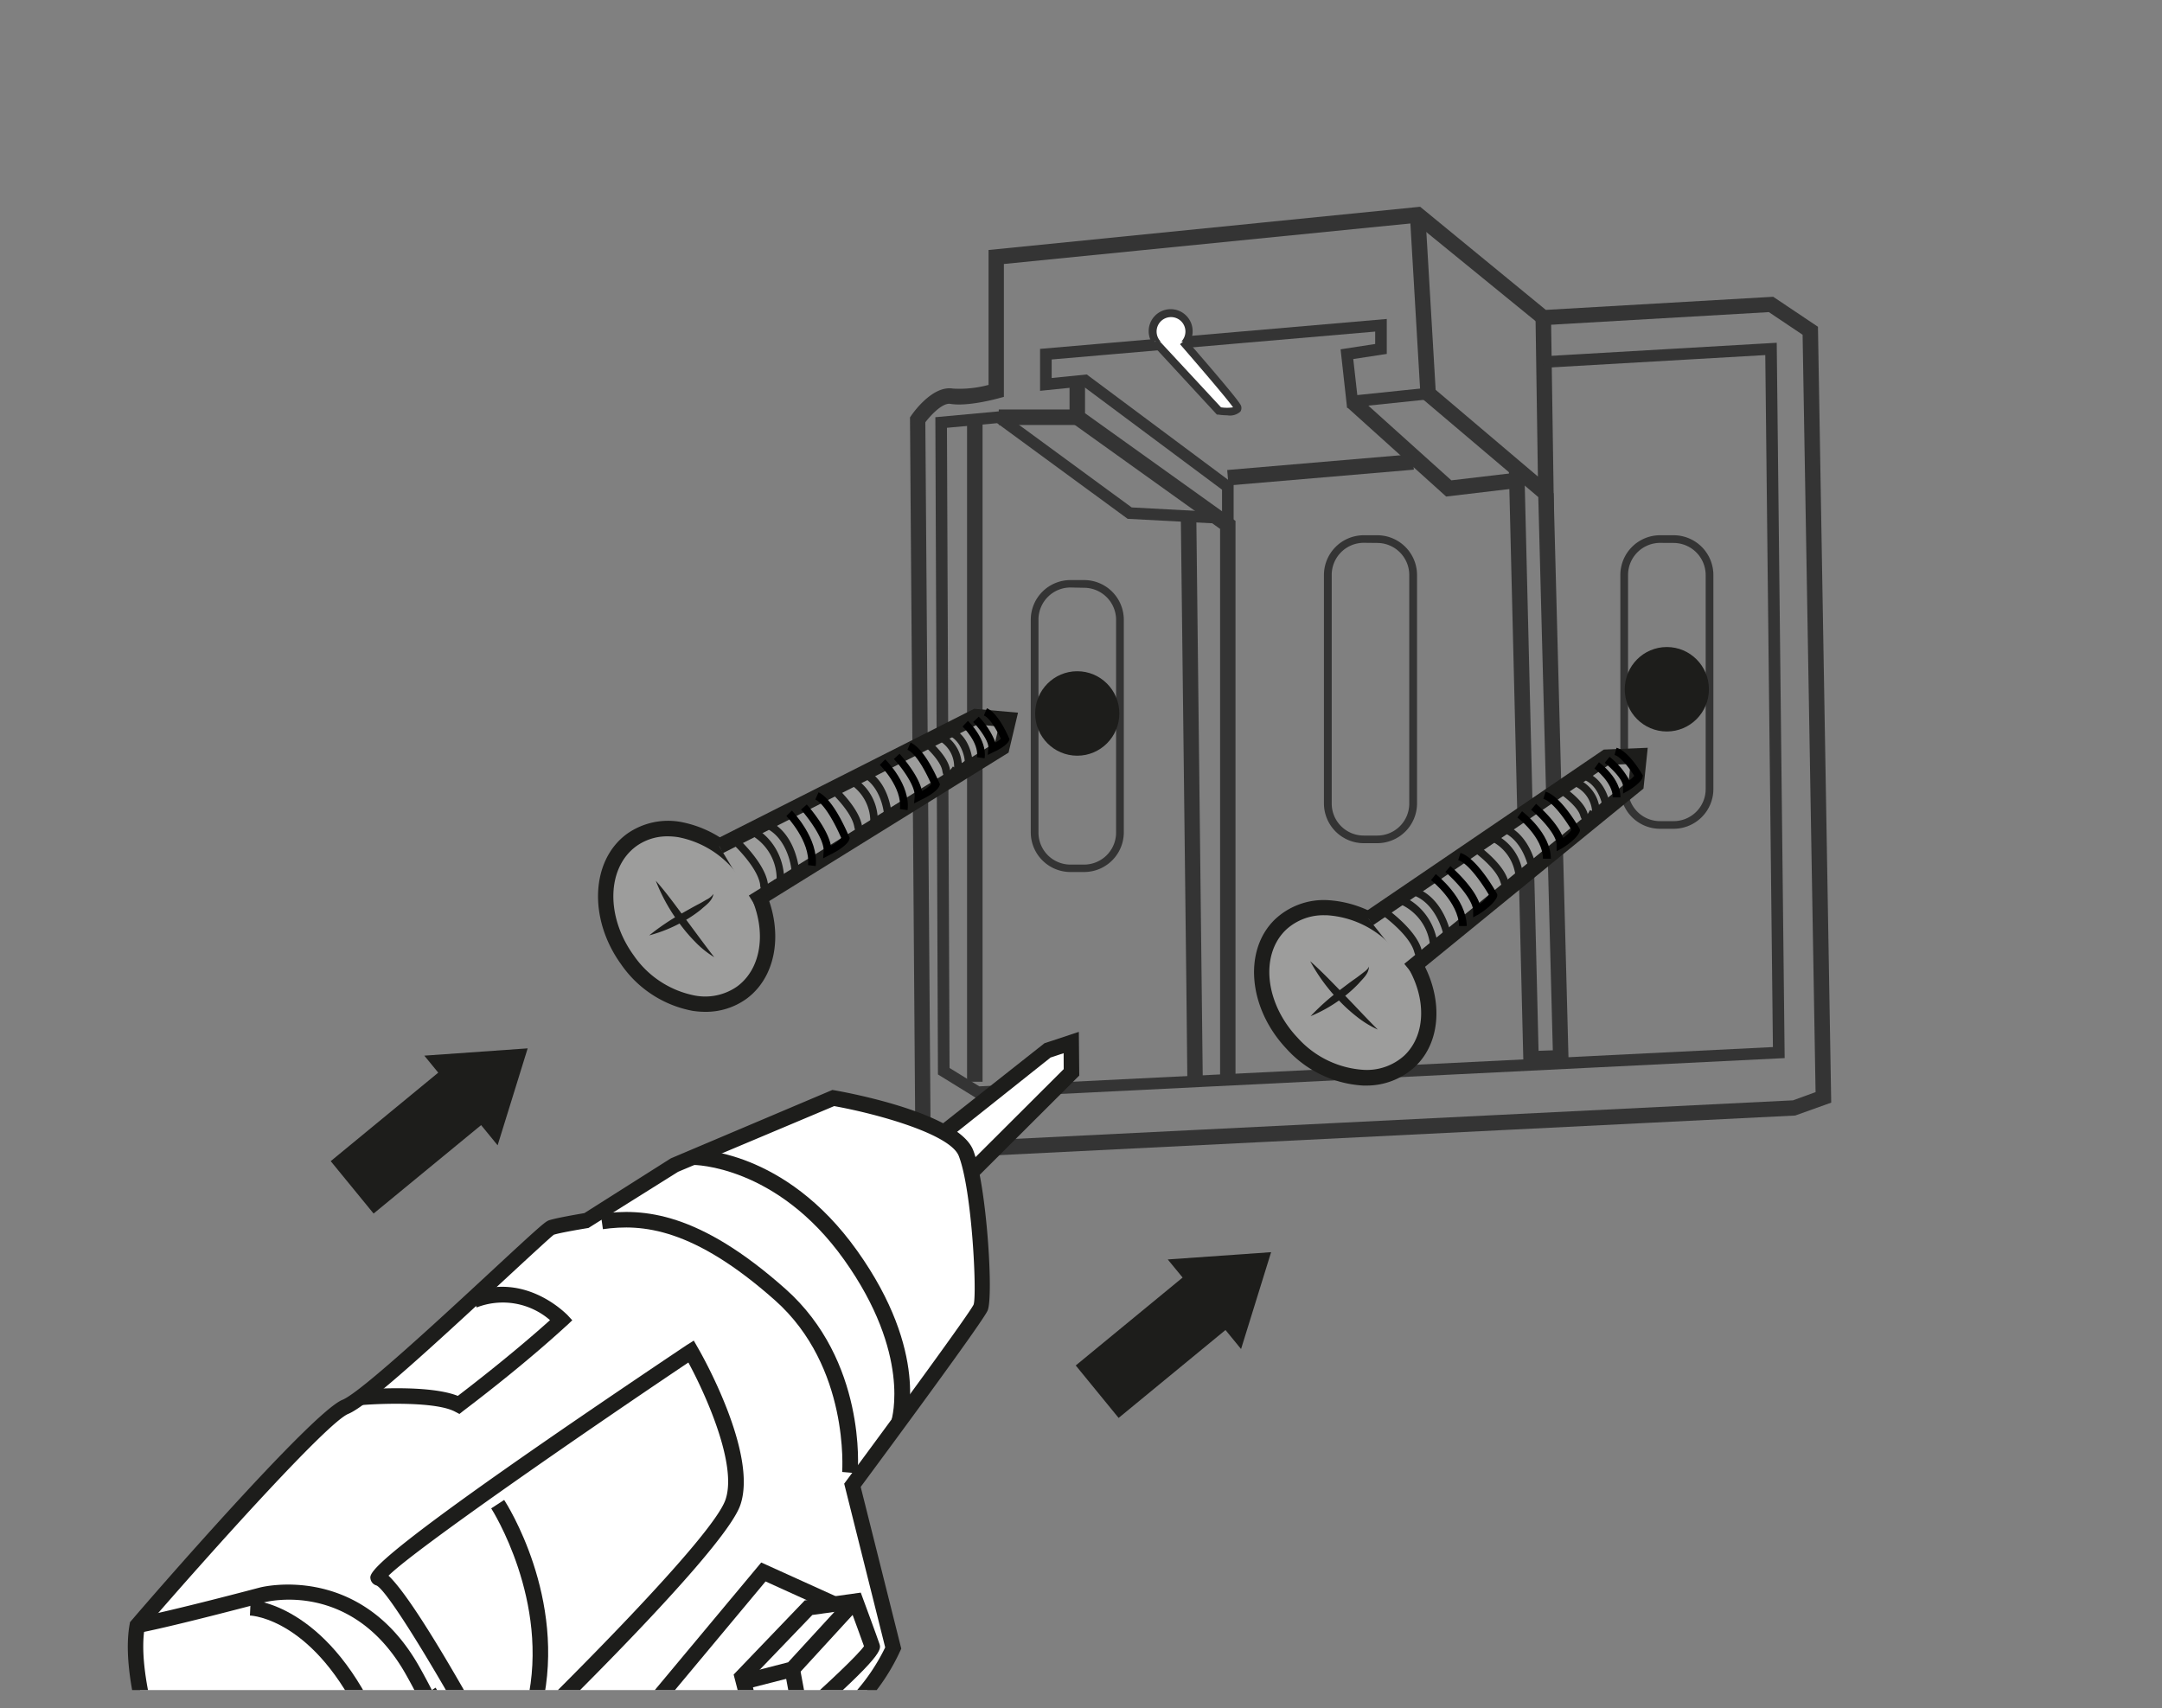 <svg id="Vrstva_1" data-name="Vrstva 1" xmlns="http://www.w3.org/2000/svg" xmlns:xlink="http://www.w3.org/1999/xlink" viewBox="0 0 300 237"><rect x="0" y="0" width="300" height="237" fill="#808080" stroke="none"/><defs><style>.cls-1{fill:none;}.cls-2{clip-path:url(#clip-path);}.cls-3{fill:#343434;}.cls-4{fill:#fff;}.cls-5{fill:#1d1d1b;}.cls-6{fill:#9d9d9c;}.cls-7{clip-path:url(#clip-path-2);}.cls-8{clip-path:url(#clip-path-3);}</style><clipPath id="clip-path"><polygon class="cls-1" points="-60.28 -150.88 -289.78 -171.1 -289.94 -317.74 -56.97 -315.9 -60.28 -150.88"/></clipPath><clipPath id="clip-path-2"><polygon class="cls-1" points="247.74 234.51 12.7 234.51 9.34 178.54 127.82 85.71 247.74 234.51"/></clipPath><clipPath id="clip-path-3"><polygon class="cls-1" points="297.91 -195.68 93.9 -195.96 102.42 -427.34 296.74 -426.71 297.91 -195.68"/></clipPath></defs><g class="cls-2"><path class="cls-3" d="M92.34,226.16l-2.46-.27c-130.24-14.63-349.12-39.36-351.69-40.65a23,23,0,0,0-3.09-.84c-4.64-1.07-11-2.55-11.69-7.46-.73-5.09,14.75-79.35,17.71-90-1.31-4-2.66-17-5.69-65.49-.54-8.5-1-15.85-1.16-17-.76-5.32,4.87-85.76,6.28-96.75-5.32-12.11-5.48-75.5-5-80.17.61-6.15.62-57.34,0-66.87-2.53-4.15-2.39-11.46-2-19.24a39.69,39.69,0,0,0,.1-4.06,2.39,2.39,0,0,1,.32-2c1-1.55,1.49-2.34,182.23-23.09C5-297.9,94.73-308,95.63-308.06l2.8-.31v60.51c0,17-5.15,56.18-6.44,63.28-1.22,6.78.12,45.33,1.71,49.11C95-133,101-86.63,96.14-83a2,2,0,0,0,.61-.71c-1.86,4.41-6.61,61.6-9.18,96.76.25,2.56,2.65,27.49,4.46,49.84,1.72,21.31,6.62,46.6,7.49,51a21,21,0,0,1,3.92,7.52c1.32,4.63-7.92,79.48-10.79,102.31Zm-352.17-45.55c8.88,1.74,229.45,26.7,347.8,40,4.57-36.61,11.25-93.59,10.6-98a15,15,0,0,0-3.18-5.84l-.51-.53-.16-.74c-.06-.28-5.8-28.63-7.71-52.23-1.89-23.43-4.44-49.7-4.47-50l0-.21v-.21c6.5-88.83,9-98,10.26-99.62a1.4,1.4,0,0,0-.22.34c1.65-4.31-1.73-43.09-3.4-46.9C86.81-138,85.88-179,87-185.47c1.23-6.78,6.35-46,6.35-62.39v-54.88C-23.8-289.61-239-265.12-261.26-261.29c0,.78-.07,1.75-.13,3-.24,4.81-.7,13.76,1.45,16.63l.43.58.06.72c.67,8,.66,61.73,0,68.42-.71,7.06.18,70.49,4.75,77.93l.5.82-.17,1c-1.3,7.17-6.9,91.52-6.37,96,.18,1.27.53,6.83,1.19,17.38,1.2,19.18,3.66,58.62,5.32,64l1.11.84-.77,1.81c-2.23,5.37-17.95,83.94-17.71,88.49.21,1.43,5.75,2.71,7.83,3.2A24.32,24.32,0,0,1-259.83,180.61Zm5.71-95.13Z"/><polyline class="cls-4" points="98.92 216.1 99.25 218.94 101.34 218.19 101.1 216.05"/><polygon class="cls-3" points="98.19 220.66 97.67 216.25 100.17 215.95 100.19 216.16 102.35 215.91 102.7 219.03 98.19 220.66"/><path class="cls-3" d="M99.81,51.77l-2.51-.12c0-.88.06-2,0-2.24l2.46-.51A16.49,16.49,0,0,1,99.81,51.77Z"/><rect class="cls-3" x="99.23" y="49.19" width="2.55" height="2.52" transform="translate(49.86 150.85) rotate(-89.89)"/><rect class="cls-4" x="98.72" y="112.13" width="2.09" height="5.64"/><rect class="cls-3" x="97.46" y="110.87" width="4.6" height="8.16"/><rect class="cls-4" x="98.72" y="100.96" width="2.09" height="5.64"/><rect class="cls-3" x="97.46" y="99.7" width="4.6" height="8.16"/><ellipse class="cls-4" cx="99.76" cy="109.4" rx="2.58" ry="3.78"/><path class="cls-3" d="M99.76,114.44c-2.15,0-3.83-2.21-3.83-5s1.68-5.05,3.83-5.05,3.84,2.22,3.84,5.05S101.92,114.44,99.76,114.44Zm0-7.57c-.53,0-1.32,1-1.32,2.53s.79,2.52,1.32,2.52,1.32-1,1.32-2.52S100.3,106.87,99.76,106.87Z"/><rect class="cls-4" x="98.72" y="135.02" width="2.09" height="5.64"/><rect class="cls-3" x="97.46" y="133.76" width="4.6" height="8.16"/><ellipse class="cls-4" cx="99.76" cy="143.49" rx="2.58" ry="3.78"/><path class="cls-3" d="M99.76,148.53c-2.15,0-3.83-2.21-3.83-5s1.68-5,3.83-5,3.84,2.21,3.84,5S101.92,148.53,99.76,148.53Zm0-7.57c-.53,0-1.32,1-1.32,2.53s.79,2.53,1.32,2.53,1.32-1,1.32-2.53S100.3,141,99.76,141Z"/><rect class="cls-4" x="98.72" y="123.85" width="2.09" height="5.64"/><rect class="cls-3" x="97.46" y="122.59" width="4.6" height="8.16"/><ellipse class="cls-4" cx="99.76" cy="132.28" rx="2.58" ry="3.78"/><path class="cls-3" d="M99.76,137.32c-2.15,0-3.83-2.21-3.83-5s1.68-5,3.83-5,3.84,2.21,3.84,5S101.92,137.32,99.76,137.32Zm0-7.56c-.53,0-1.32,1-1.32,2.52s.79,2.53,1.32,2.53,1.32-1,1.32-2.53S100.3,129.76,99.76,129.76Z"/><ellipse class="cls-4" cx="99.76" cy="120.61" rx="2.58" ry="3.78"/><path class="cls-3" d="M99.76,125.65c-2.15,0-3.83-2.22-3.83-5s1.68-5,3.83-5,3.84,2.22,3.84,5S101.92,125.65,99.76,125.65Zm0-7.57c-.53,0-1.32,1-1.32,2.53s.79,2.52,1.32,2.52,1.32-1,1.32-2.52S100.3,118.08,99.76,118.08Z"/><rect class="cls-4" x="98.72" y="157.88" width="2.09" height="5.64"/><rect class="cls-3" x="97.46" y="156.63" width="4.6" height="8.16"/><rect class="cls-4" x="98.72" y="146.71" width="2.09" height="5.64"/><rect class="cls-3" x="97.46" y="145.46" width="4.6" height="8.16"/><ellipse class="cls-4" cx="99.76" cy="155.15" rx="2.58" ry="3.78"/><path class="cls-3" d="M99.76,160.19c-2.15,0-3.83-2.21-3.83-5s1.68-5,3.83-5,3.84,2.21,3.84,5S101.92,160.19,99.76,160.19Zm0-7.57c-.53,0-1.32,1-1.32,2.53s.79,2.53,1.32,2.53,1.32-1,1.32-2.53S100.3,152.62,99.76,152.62Z"/><rect class="cls-4" x="98.72" y="180.77" width="2.09" height="5.64"/><rect class="cls-3" x="97.46" y="179.51" width="4.6" height="8.16"/><ellipse class="cls-4" cx="99.76" cy="189.24" rx="2.58" ry="3.78"/><path class="cls-3" d="M99.76,194.29c-2.15,0-3.83-2.22-3.83-5s1.68-5,3.83-5,3.84,2.22,3.84,5S101.92,194.29,99.76,194.29Zm0-7.57c-.53,0-1.32,1-1.32,2.52s.79,2.53,1.32,2.53,1.32-1,1.32-2.53S100.3,186.72,99.76,186.72Z"/><rect class="cls-4" x="98.72" y="169.6" width="2.09" height="5.64"/><rect class="cls-3" x="97.46" y="168.34" width="4.6" height="8.16"/><ellipse class="cls-4" cx="99.76" cy="178.03" rx="2.58" ry="3.78"/><path class="cls-3" d="M99.76,183.08c-2.15,0-3.83-2.22-3.83-5.05s1.68-5,3.83-5,3.84,2.22,3.84,5S101.92,183.08,99.76,183.08Zm0-7.57c-.53,0-1.32,1-1.32,2.52s.79,2.53,1.32,2.53,1.32-1,1.32-2.53S100.3,175.51,99.76,175.51Z"/><ellipse class="cls-4" cx="99.76" cy="166.36" rx="2.58" ry="3.78"/><path class="cls-3" d="M99.76,171.4c-2.15,0-3.83-2.21-3.83-5s1.68-5,3.83-5,3.84,2.21,3.84,5S101.92,171.4,99.76,171.4Zm0-7.57c-.53,0-1.32,1-1.32,2.53s.79,2.52,1.32,2.52,1.32-1,1.32-2.52S100.3,163.83,99.76,163.83Z"/><rect class="cls-4" x="98.72" y="204.28" width="2.09" height="5.64"/><rect class="cls-3" x="97.46" y="203.02" width="4.6" height="8.16"/><rect class="cls-4" x="98.72" y="193.11" width="2.09" height="5.64"/><rect class="cls-3" x="97.46" y="191.85" width="4.6" height="8.16"/><ellipse class="cls-4" cx="99.76" cy="201.55" rx="2.58" ry="3.78"/><path class="cls-3" d="M99.76,206.59c-2.15,0-3.83-2.22-3.83-5s1.68-5.05,3.83-5.05,3.84,2.22,3.84,5.05S101.92,206.59,99.76,206.59Zm0-7.57c-.53,0-1.32,1-1.32,2.53s.79,2.52,1.32,2.52,1.32-1,1.32-2.52S100.3,199,99.76,199Z"/><ellipse class="cls-4" cx="99.76" cy="212.76" rx="2.58" ry="3.78"/><path class="cls-3" d="M99.76,217.8c-2.15,0-3.83-2.22-3.83-5s1.68-5,3.83-5,3.84,2.22,3.84,5S101.92,217.8,99.76,217.8Zm0-7.57c-.53,0-1.32,1-1.32,2.53s.79,2.52,1.32,2.52,1.32-1,1.32-2.52S100.3,210.23,99.76,210.23Z"/><ellipse class="cls-4" cx="101.39" cy="221.49" rx="2.58" ry="3.78"/><path class="cls-3" d="M101.39,226.53c-2.15,0-3.83-2.21-3.83-5s1.68-5,3.83-5,3.84,2.21,3.84,5S103.54,226.53,101.39,226.53Zm0-7.56c-.53,0-1.32,1-1.32,2.52s.79,2.53,1.32,2.53,1.32-1,1.32-2.53S101.93,219,101.39,219Z"/><ellipse class="cls-4" cx="105.42" cy="223.72" rx="2.58" ry="3.78"/><path class="cls-3" d="M105.42,228.77a3.13,3.13,0,0,1-1.63-.47,4.91,4.91,0,0,1-2.12-3.53c-.42-2.65.8-5.26,2.77-5.92a3.05,3.05,0,0,1,2.61.3,4.89,4.89,0,0,1,2.13,3.53c.42,2.65-.8,5.25-2.77,5.92h0A3.12,3.12,0,0,1,105.42,228.77Zm0-7.57a.47.47,0,0,0-.17,0c-.71.24-1.33,1.64-1.09,3.15a2.47,2.47,0,0,0,.94,1.77.53.53,0,0,0,.5.07h0c.71-.24,1.33-1.64,1.09-3.15a2.45,2.45,0,0,0-.94-1.77A.61.61,0,0,0,105.42,221.2Z"/><path class="cls-4" d="M107.18,221.25l-1.09,1.24a1.47,1.47,0,0,0,.15,1.43c.51.62,2.21-.89,2.21-.89"/><path class="cls-3" d="M106.58,225.32h-.13a1.7,1.7,0,0,1-1.18-.6,2.71,2.71,0,0,1-.33-2.75l.2-.3,1.09-1.25,1.89,1.66-.25.29,1.42,1.6A4.76,4.76,0,0,1,106.58,225.32Z"/><path class="cls-4" d="M110,213.34a34,34,0,0,0-.82,3.78c.16,0,2,1.33,2,.84s.82-4.48.82-4.48Z"/><path class="cls-3" d="M111,219.33a4.4,4.4,0,0,1-2.07-.87l-.14-.08h-.3l-.39-.49c-.41-.53-.48-.63.6-4.86l.26-1,4.49.3-.27,1.39s-.74,3.93-.8,4.41l-.08.68-.68.39A1.43,1.43,0,0,1,111,219.33Z"/><ellipse class="cls-4" cx="109.76" cy="219.82" rx="2.58" ry="3.78"/><path class="cls-3" d="M109.76,224.86a3.19,3.19,0,0,1-1.63-.46,5,5,0,0,1-2.13-3.53c-.42-2.66.8-5.26,2.77-5.93a3.08,3.08,0,0,1,2.62.3,4.93,4.93,0,0,1,2.12,3.53c.42,2.65-.8,5.26-2.77,5.93h0A3,3,0,0,1,109.76,224.86Zm0-7.57a.48.48,0,0,0-.18,0c-.71.24-1.33,1.64-1.09,3.15a2.48,2.48,0,0,0,.94,1.77.53.53,0,0,0,.5.07h0c.71-.24,1.33-1.64,1.09-3.15a2.5,2.5,0,0,0-.93-1.77A.71.71,0,0,0,109.76,217.29Z"/><rect class="cls-4" x="110.09" y="108.93" width="2.09" height="5.64"/><rect class="cls-3" x="108.84" y="107.68" width="4.6" height="8.16"/><rect class="cls-4" x="110.09" y="97.76" width="2.09" height="5.64"/><rect class="cls-3" x="108.84" y="96.51" width="4.6" height="8.16"/><ellipse class="cls-4" cx="111.14" cy="106.2" rx="2.58" ry="3.78"/><path class="cls-3" d="M111.14,111.24c-2.15,0-3.84-2.21-3.84-5s1.69-5,3.84-5,3.83,2.21,3.83,5S113.29,111.24,111.14,111.24Zm0-7.57c-.54,0-1.32,1-1.32,2.53s.78,2.53,1.32,2.53,1.32-1,1.32-2.53S111.67,103.67,111.14,103.67Z"/><rect class="cls-4" x="110.09" y="131.82" width="2.09" height="5.64"/><rect class="cls-3" x="108.84" y="130.56" width="4.6" height="8.16"/><ellipse class="cls-4" cx="111.14" cy="140.29" rx="2.58" ry="3.78"/><path class="cls-3" d="M111.14,145.34c-2.15,0-3.84-2.22-3.84-5.05s1.69-5,3.84-5,3.83,2.22,3.83,5S113.29,145.34,111.14,145.34Zm0-7.57c-.54,0-1.32,1-1.32,2.52s.78,2.53,1.32,2.53,1.32-1,1.32-2.53S111.67,137.77,111.14,137.77Z"/><rect class="cls-4" x="110.09" y="120.65" width="2.09" height="5.64"/><rect class="cls-3" x="108.84" y="119.39" width="4.6" height="8.16"/><ellipse class="cls-4" cx="111.14" cy="129.08" rx="2.58" ry="3.78"/><path class="cls-3" d="M111.14,134.13c-2.15,0-3.84-2.22-3.84-5s1.69-5,3.84-5,3.83,2.22,3.83,5S113.29,134.13,111.14,134.13Zm0-7.57c-.54,0-1.32,1-1.32,2.52s.78,2.53,1.32,2.53,1.32-1,1.32-2.53S111.67,126.56,111.14,126.56Z"/><ellipse class="cls-4" cx="111.14" cy="117.41" rx="2.58" ry="3.78"/><path class="cls-3" d="M111.14,122.45c-2.15,0-3.84-2.21-3.84-5s1.69-5,3.84-5,3.83,2.21,3.83,5S113.29,122.45,111.14,122.45Zm0-7.57c-.54,0-1.32,1-1.32,2.53s.78,2.52,1.32,2.52,1.32-1,1.32-2.52S111.67,114.88,111.14,114.88Z"/><rect class="cls-4" x="110.09" y="154.69" width="2.09" height="5.64"/><rect class="cls-3" x="108.84" y="153.43" width="4.6" height="8.16"/><rect class="cls-4" x="110.09" y="143.52" width="2.09" height="5.64"/><rect class="cls-3" x="108.84" y="142.26" width="4.6" height="8.16"/><ellipse class="cls-4" cx="111.14" cy="151.95" rx="2.58" ry="3.78"/><path class="cls-3" d="M111.14,157c-2.15,0-3.84-2.22-3.84-5.05s1.69-5,3.84-5,3.83,2.21,3.83,5S113.29,157,111.14,157Zm0-7.57c-.54,0-1.32,1-1.32,2.52s.78,2.53,1.32,2.53,1.32-1,1.32-2.53S111.67,149.43,111.14,149.43Z"/><rect class="cls-4" x="110.09" y="177.57" width="2.09" height="5.64"/><rect class="cls-3" x="108.84" y="176.31" width="4.6" height="8.16"/><ellipse class="cls-4" cx="111.14" cy="186.05" rx="2.58" ry="3.78"/><path class="cls-3" d="M111.14,191.09c-2.15,0-3.84-2.22-3.84-5S109,181,111.14,181s3.83,2.22,3.83,5.05S113.29,191.09,111.14,191.09Zm0-7.57c-.54,0-1.32,1-1.32,2.53s.78,2.52,1.32,2.52,1.32-1,1.32-2.52S111.67,183.52,111.14,183.52Z"/><rect class="cls-4" x="110.09" y="166.4" width="2.09" height="5.64"/><rect class="cls-3" x="108.84" y="165.14" width="4.6" height="8.16"/><ellipse class="cls-4" cx="111.14" cy="174.84" rx="2.58" ry="3.78"/><path class="cls-3" d="M111.14,179.88c-2.15,0-3.84-2.22-3.84-5s1.69-5.05,3.84-5.05S115,172,115,174.84,113.29,179.88,111.14,179.88Zm0-7.57c-.54,0-1.32,1-1.32,2.53s.78,2.52,1.32,2.52,1.32-1,1.32-2.52S111.67,172.31,111.14,172.31Z"/><ellipse class="cls-4" cx="111.14" cy="163.16" rx="2.58" ry="3.78"/><path class="cls-3" d="M111.14,168.2c-2.15,0-3.84-2.21-3.84-5s1.69-5,3.84-5,3.83,2.21,3.83,5S113.29,168.2,111.14,168.2Zm0-7.57c-.54,0-1.32,1-1.32,2.53s.78,2.53,1.32,2.53,1.32-1,1.32-2.53S111.67,160.63,111.14,160.63Z"/><rect class="cls-4" x="110.09" y="201.08" width="2.09" height="5.64"/><rect class="cls-3" x="108.84" y="199.82" width="4.6" height="8.16"/><rect class="cls-4" x="110.09" y="189.91" width="2.09" height="5.64"/><rect class="cls-3" x="108.84" y="188.66" width="4.6" height="8.16"/><ellipse class="cls-4" cx="111.14" cy="198.35" rx="2.58" ry="3.78"/><path class="cls-3" d="M111.14,203.39c-2.15,0-3.84-2.21-3.84-5s1.69-5,3.84-5,3.83,2.21,3.83,5S113.29,203.39,111.14,203.39Zm0-7.57c-.54,0-1.32,1-1.32,2.53s.78,2.53,1.32,2.53,1.32-1,1.32-2.53S111.67,195.82,111.14,195.82Z"/><ellipse class="cls-4" cx="111.14" cy="209.56" rx="2.58" ry="3.78"/><path class="cls-3" d="M111.14,214.6c-2.15,0-3.84-2.21-3.84-5s1.69-5.05,3.84-5.05,3.83,2.22,3.83,5.05S113.29,214.6,111.14,214.6Zm0-7.57c-.54,0-1.32,1-1.32,2.53s.78,2.52,1.32,2.52,1.32-1,1.32-2.52S111.67,207,111.14,207Z"/><polygon class="cls-3" points="115.1 0.5 110.5 0.32 110.65 -7.84 115.25 -7.65 115.1 0.5"/><ellipse class="cls-4" cx="112.77" cy="1.98" rx="2.58" ry="3.78"/><path class="cls-3" d="M112.77,7h-.12c-2.13-.09-3.76-2.36-3.71-5.17a5.57,5.57,0,0,1,1.58-4,3.19,3.19,0,0,1,2.37-.94C115-3,116.66-.7,116.61,2.11h0a5.62,5.62,0,0,1-1.58,4A3.31,3.31,0,0,1,112.77,7Zm0-7.57a.79.79,0,0,0-.53.25,3.15,3.15,0,0,0-.79,2.2c0,1.55.75,2.58,1.3,2.6a.78.78,0,0,0,.55-.25,3.15,3.15,0,0,0,.79-2.2c0-1.55-.75-2.58-1.3-2.6Z"/><polygon class="cls-4" points="111.45 16.98 111.34 22.61 113.43 22.7 113.53 17.06 111.45 16.98"/><polygon class="cls-3" points="114.66 24.01 110.06 23.82 110.22 15.67 114.81 15.85 114.66 24.01"/><polygon class="cls-4" points="111.66 5.81 111.55 11.45 113.64 11.53 113.74 5.89 111.66 5.81"/><polygon class="cls-3" points="114.87 12.84 110.27 12.66 110.42 4.5 115.02 4.68 114.87 12.84"/><ellipse class="cls-4" cx="112.54" cy="14.28" rx="2.58" ry="3.78"/><path class="cls-3" d="M112.54,19.33h-.12c-2.13-.08-3.76-2.35-3.71-5.16a5.62,5.62,0,0,1,1.58-4,3.23,3.23,0,0,1,2.37-.94c2.14.09,3.77,2.36,3.72,5.17a5.62,5.62,0,0,1-1.58,4A3.31,3.31,0,0,1,112.54,19.33Zm0-7.57A.77.77,0,0,0,112,12a3.14,3.14,0,0,0-.8,2.19c0,1.56.75,2.59,1.3,2.61a.74.74,0,0,0,.55-.26,3.1,3.1,0,0,0,.79-2.19h0c0-1.55-.75-2.58-1.3-2.6Z"/><polygon class="cls-4" points="111.02 39.85 110.92 45.49 113 45.57 113.11 39.94 111.02 39.85"/><polygon class="cls-3" points="114.24 46.88 109.64 46.7 109.79 38.54 114.39 38.73 114.24 46.88"/><ellipse class="cls-4" cx="111.91" cy="48.36" rx="2.58" ry="3.78"/><path class="cls-3" d="M111.91,53.41h-.12c-2.14-.08-3.77-2.35-3.72-5.16a5.62,5.62,0,0,1,1.58-4,3.29,3.29,0,0,1,2.38-.94c2.14.09,3.77,2.36,3.71,5.17a5.57,5.57,0,0,1-1.58,4A3.27,3.27,0,0,1,111.91,53.41Zm0-7.57a.79.79,0,0,0-.53.25,3.14,3.14,0,0,0-.79,2.19c0,1.56.75,2.59,1.3,2.61a.78.78,0,0,0,.55-.26,3.1,3.1,0,0,0,.79-2.19h0c0-1.55-.75-2.58-1.3-2.6Z"/><polygon class="cls-4" points="111.23 28.68 111.13 34.32 113.21 34.41 113.32 28.77 111.23 28.68"/><polygon class="cls-3" points="114.45 35.72 109.85 35.53 110 27.38 114.6 27.56 114.45 35.72"/><ellipse class="cls-4" cx="112.12" cy="37.16" rx="2.58" ry="3.78"/><path class="cls-3" d="M112.12,42.2H112c-2.14-.09-3.77-2.35-3.72-5.17a5.59,5.59,0,0,1,1.58-4,3.25,3.25,0,0,1,2.38-.94c2.13.08,3.77,2.36,3.71,5.17h0a5.57,5.57,0,0,1-1.58,4A3.29,3.29,0,0,1,112.12,42.2Zm0-7.57a.8.8,0,0,0-.53.26,3.12,3.12,0,0,0-.79,2.19c0,1.56.75,2.58,1.3,2.61a.76.76,0,0,0,.54-.26,3.12,3.12,0,0,0,.8-2.19l1.25,0-1.25,0c0-1.56-.75-2.58-1.3-2.61Z"/><ellipse class="cls-4" cx="112.33" cy="25.49" rx="2.58" ry="3.78"/><path class="cls-3" d="M112.33,30.53h-.12c-2.13-.09-3.76-2.36-3.71-5.17a5.57,5.57,0,0,1,1.58-4,3.23,3.23,0,0,1,2.37-.94c2.14.08,3.77,2.35,3.72,5.16h0a5.61,5.61,0,0,1-1.58,4A3.29,3.29,0,0,1,112.33,30.53Zm0-7.57a.78.78,0,0,0-.52.26,3.12,3.12,0,0,0-.79,2.19c0,1.56.75,2.58,1.29,2.6a.73.73,0,0,0,.55-.25,3.14,3.14,0,0,0,.79-2.19c0-1.56-.75-2.59-1.3-2.61Z"/><polygon class="cls-4" points="110.59 63.27 110.48 68.91 112.57 68.99 112.67 63.35 110.59 63.27"/><polygon class="cls-3" points="113.8 70.3 109.2 70.12 109.35 61.96 113.95 62.15 113.8 70.3"/><polygon class="cls-4" points="110.8 52.11 110.69 57.74 112.78 57.83 112.88 52.19 110.8 52.11"/><polygon class="cls-3" points="114.01 59.14 109.41 58.95 109.56 50.8 114.16 50.98 114.01 59.14"/><ellipse class="cls-4" cx="111.68" cy="60.58" rx="2.58" ry="3.78"/><path class="cls-3" d="M111.68,65.62h-.12c-2.14-.09-3.77-2.36-3.71-5.17a5.57,5.57,0,0,1,1.58-4,3.19,3.19,0,0,1,2.37-.94c2.14.08,3.77,2.35,3.72,5.17a5.57,5.57,0,0,1-1.59,4A3.27,3.27,0,0,1,111.68,65.62Zm0-7.57a.8.8,0,0,0-.53.26,3.14,3.14,0,0,0-.79,2.19c0,1.56.75,2.58,1.3,2.61a.8.8,0,0,0,.55-.26,3.12,3.12,0,0,0,.79-2.19c0-1.56-.75-2.58-1.3-2.61Z"/><polygon class="cls-4" points="110.16 86.15 110.06 91.78 112.14 91.87 112.25 86.23 110.16 86.15"/><polygon class="cls-3" points="113.38 93.18 108.77 92.99 108.93 84.84 113.53 85.02 113.38 93.18"/><ellipse class="cls-4" cx="111.05" cy="94.66" rx="2.58" ry="3.78"/><path class="cls-3" d="M111.05,99.7h-.12c-2.14-.08-3.77-2.35-3.72-5.17a5.61,5.61,0,0,1,1.58-4,3.21,3.21,0,0,1,2.38-.94c2.13.09,3.76,2.36,3.71,5.17h0a5.59,5.59,0,0,1-1.58,4A3.29,3.29,0,0,1,111.05,99.7Zm0-7.57a.8.8,0,0,0-.53.26,3.14,3.14,0,0,0-.79,2.19c0,1.56.75,2.58,1.3,2.61a.8.8,0,0,0,.54-.26,3.12,3.12,0,0,0,.8-2.19l1.25,0-1.25,0c0-1.56-.75-2.58-1.3-2.61Z"/><polygon class="cls-4" points="110.37 74.98 110.26 80.62 112.35 80.7 112.46 75.06 110.37 74.98"/><polygon class="cls-3" points="113.58 82.01 108.98 81.83 109.14 73.67 113.74 73.86 113.58 82.01"/><ellipse class="cls-4" cx="111.26" cy="83.46" rx="2.58" ry="3.78"/><path class="cls-3" d="M111.25,88.5h-.11c-2.14-.09-3.77-2.36-3.72-5.17a5.62,5.62,0,0,1,1.58-4,3.19,3.19,0,0,1,2.38-.93c2.13.08,3.76,2.35,3.71,5.16h0a5.62,5.62,0,0,1-1.58,4A3.29,3.29,0,0,1,111.25,88.5Zm0-7.57a.81.81,0,0,0-.52.25,3.15,3.15,0,0,0-.79,2.2c0,1.55.75,2.58,1.3,2.6a.76.76,0,0,0,.54-.25,3.14,3.14,0,0,0,.79-2.19c0-1.56-.75-2.59-1.29-2.61Z"/><ellipse class="cls-4" cx="111.47" cy="71.78" rx="2.58" ry="3.78"/><path class="cls-3" d="M111.47,76.83h-.12c-2.13-.08-3.77-2.35-3.71-5.16a5.57,5.57,0,0,1,1.58-4,3.25,3.25,0,0,1,2.37-.94c2.14.09,3.77,2.36,3.72,5.17a5.62,5.62,0,0,1-1.58,4A3.31,3.31,0,0,1,111.47,76.83Zm0-7.57a.77.77,0,0,0-.52.25,3.14,3.14,0,0,0-.8,2.19c0,1.56.75,2.59,1.3,2.61a.83.83,0,0,0,.55-.25,3.14,3.14,0,0,0,.79-2.19h0c0-1.55-.75-2.58-1.3-2.6Z"/><polygon class="cls-4" points="99.44 -3.31 99.41 2.33 101.5 2.36 101.53 -3.28 99.44 -3.31"/><polygon class="cls-3" points="102.75 3.63 98.15 3.58 98.19 -4.58 102.8 -4.52 102.75 3.63"/><ellipse class="cls-4" cx="100.44" cy="5.18" rx="2.58" ry="3.78"/><path class="cls-3" d="M100.44,10.22h0c-2.15,0-3.81-2.26-3.8-5.08a5.64,5.64,0,0,1,1.53-4,3.57,3.57,0,0,1,2.35-1c2.14,0,3.81,2.26,3.79,5.08a5.64,5.64,0,0,1-1.52,4A3.3,3.3,0,0,1,100.44,10.22Zm0-7.56a.83.83,0,0,0-.55.27,3.22,3.22,0,0,0-.77,2.23c0,1.54.77,2.54,1.31,2.55a1.1,1.1,0,0,0,.56-.28,3.19,3.19,0,0,0,.77-2.22c0-1.55-.77-2.55-1.32-2.55Z"/><polygon class="cls-4" points="99.31 20.21 99.28 25.85 101.36 25.87 101.39 20.23 99.31 20.21"/><polygon class="cls-3" points="102.61 27.15 98.01 27.09 98.06 18.93 102.66 18.99 102.61 27.15"/><polygon class="cls-4" points="99.37 9.04 99.34 14.68 101.43 14.7 101.46 9.06 99.37 9.04"/><polygon class="cls-3" points="102.68 15.98 98.08 15.92 98.12 7.76 102.73 7.82 102.68 15.98"/><ellipse class="cls-4" cx="100.37" cy="17.48" rx="2.58" ry="3.78"/><path class="cls-3" d="M100.37,22.53h0c-2.15,0-3.81-2.26-3.8-5.08a5.65,5.65,0,0,1,1.53-4,3.55,3.55,0,0,1,2.34-1c2.15,0,3.82,2.26,3.8,5.08a5.64,5.64,0,0,1-1.52,4A3.35,3.35,0,0,1,100.37,22.53Zm0-7.57a.88.88,0,0,0-.55.27,3.19,3.19,0,0,0-.77,2.23C99,19,99.82,20,100.36,20h0a.88.88,0,0,0,.55-.27,3.29,3.29,0,0,0,.77-2.23c0-1.55-.78-2.54-1.32-2.55Z"/><polygon class="cls-4" points="99.17 43.09 99.14 48.73 101.23 48.76 101.26 43.12 99.17 43.09"/><polygon class="cls-3" points="102.48 50.03 97.88 49.97 97.92 41.82 102.53 41.87 102.48 50.03"/><ellipse class="cls-4" cx="100.17" cy="51.58" rx="2.58" ry="3.78"/><path class="cls-3" d="M100.17,56.62h0c-2.14,0-3.81-2.26-3.8-5.08a5.65,5.65,0,0,1,1.53-4,3.6,3.6,0,0,1,2.35-1c2.14,0,3.81,2.26,3.8,5.09a5.64,5.64,0,0,1-1.53,4A3.27,3.27,0,0,1,100.17,56.62Zm0-7.57a.84.84,0,0,0-.55.28,3.19,3.19,0,0,0-.77,2.22c0,1.55.77,2.55,1.31,2.55.16,0,.43-.15.56-.27a3.22,3.22,0,0,0,.77-2.23c0-1.55-.77-2.54-1.32-2.55Z"/><polygon class="cls-4" points="99.24 31.92 99.21 37.56 101.29 37.59 101.33 31.95 99.24 31.92"/><polygon class="cls-3" points="102.55 38.86 97.94 38.8 97.99 30.65 102.59 30.7 102.55 38.86"/><ellipse class="cls-4" cx="100.23" cy="40.37" rx="2.58" ry="3.78"/><path class="cls-3" d="M100.24,45.41h0c-2.15,0-3.82-2.26-3.8-5.08a5.64,5.64,0,0,1,1.52-4,3.6,3.6,0,0,1,2.35-1c2.15,0,3.82,2.25,3.8,5.08a5.64,5.64,0,0,1-1.52,4A3.3,3.3,0,0,1,100.24,45.41Zm0-7.57a.79.79,0,0,0-.54.28,3.14,3.14,0,0,0-.77,2.22c0,1.55.77,2.55,1.31,2.55h0a.83.83,0,0,0,.54-.27,3.17,3.17,0,0,0,.77-2.23h0c0-1.54-.77-2.54-1.31-2.55Z"/><ellipse class="cls-4" cx="100.3" cy="28.69" rx="2.58" ry="3.78"/><path class="cls-3" d="M100.3,33.74h0c-2.14,0-3.81-2.26-3.79-5.09a5.64,5.64,0,0,1,1.52-4,3.63,3.63,0,0,1,2.35-1c2.15,0,3.81,2.26,3.8,5.08a5.65,5.65,0,0,1-1.53,4A3.31,3.31,0,0,1,100.3,33.74Zm0-7.57a.88.88,0,0,0-.55.27A3.22,3.22,0,0,0,99,28.67c0,1.55.77,2.54,1.32,2.55a1.31,1.31,0,0,0,.55-.28,3.14,3.14,0,0,0,.77-2.22h0c0-1.55-.77-2.55-1.31-2.55Z"/><polygon class="cls-4" points="99.04 66.52 99.01 72.16 101.09 72.18 101.13 66.54 99.04 66.52"/><polygon class="cls-3" points="102.34 73.46 97.74 73.4 97.79 65.24 102.39 65.3 102.34 73.46"/><polygon class="cls-4" points="99.1 55.35 99.07 60.99 101.16 61.01 101.19 55.37 99.1 55.35"/><polygon class="cls-3" points="102.41 62.29 97.81 62.23 97.85 54.07 102.46 54.13 102.41 62.29"/><ellipse class="cls-4" cx="100.1" cy="63.8" rx="2.58" ry="3.78"/><path class="cls-3" d="M100.1,68.84h0c-2.14,0-3.81-2.26-3.8-5.08a5.65,5.65,0,0,1,1.53-4,3.55,3.55,0,0,1,2.35-1c2.14,0,3.81,2.26,3.79,5.09a5.64,5.64,0,0,1-1.52,4A3.27,3.27,0,0,1,100.1,68.84Zm0-7.57a.84.84,0,0,0-.55.28,3.19,3.19,0,0,0-.77,2.22c0,1.55.77,2.55,1.31,2.55a1.25,1.25,0,0,0,.56-.27,3.24,3.24,0,0,0,.77-2.23h0c0-1.55-.77-2.54-1.32-2.55Z"/><polygon class="cls-4" points="98.91 89.4 98.87 95.04 100.96 95.07 100.99 89.43 98.91 89.4"/><polygon class="cls-3" points="102.21 96.34 97.61 96.28 97.66 88.13 102.26 88.18 102.21 96.34"/><ellipse class="cls-4" cx="99.9" cy="97.89" rx="2.58" ry="3.78"/><path class="cls-3" d="M99.9,102.93h0c-2.14,0-3.81-2.26-3.79-5.08a5.6,5.6,0,0,1,1.52-4,3.55,3.55,0,0,1,2.35-1c2.14,0,3.81,2.26,3.8,5.09a5.64,5.64,0,0,1-1.53,4A3.27,3.27,0,0,1,99.9,102.93Zm0-7.57a.84.84,0,0,0-.55.28,3.19,3.19,0,0,0-.77,2.22c0,1.55.77,2.55,1.31,2.55h0a.88.88,0,0,0,.55-.27,3.22,3.22,0,0,0,.77-2.23c0-1.54-.77-2.54-1.31-2.55Z"/><polygon class="cls-4" points="98.97 78.23 98.94 83.87 101.03 83.9 101.06 78.26 98.97 78.23"/><polygon class="cls-3" points="102.28 85.17 97.67 85.11 97.72 76.96 102.32 77.01 102.28 85.17"/><ellipse class="cls-4" cx="99.97" cy="86.68" rx="2.58" ry="3.78"/><path class="cls-3" d="M100,91.72h0c-2.15,0-3.82-2.26-3.8-5.08a5.66,5.66,0,0,1,1.52-4,3.55,3.55,0,0,1,2.35-1c2.15,0,3.82,2.26,3.8,5.08a5.68,5.68,0,0,1-1.52,4A3.33,3.33,0,0,1,100,91.72Zm0-7.57a.8.8,0,0,0-.55.28,3.16,3.16,0,0,0-.77,2.22c0,1.55.77,2.55,1.31,2.56a1.31,1.31,0,0,0,.55-.28,3.17,3.17,0,0,0,.77-2.23c0-1.54-.77-2.54-1.31-2.55Z"/><ellipse class="cls-4" cx="100.03" cy="75" rx="2.58" ry="3.78"/><path class="cls-3" d="M100,80.05h0c-2.15,0-3.82-2.26-3.8-5.09a5.64,5.64,0,0,1,1.52-4,3.58,3.58,0,0,1,2.35-1c2.15,0,3.82,2.26,3.8,5.08a5.64,5.64,0,0,1-1.52,4A3.35,3.35,0,0,1,100,80.05Zm0-7.57a.84.84,0,0,0-.55.28A3.19,3.19,0,0,0,98.72,75c0,1.55.77,2.54,1.31,2.55h0a.82.82,0,0,0,.55-.28,3.14,3.14,0,0,0,.77-2.22h0c0-1.55-.77-2.55-1.31-2.55Z"/></g><path class="cls-3" d="M130.9,160.67,127,156.74l-.73-98.82.19-.28c.49-.7,3.07-4.18,5.78-3.72a15.57,15.57,0,0,0,4.93-.51V34.69l59.89-6L214.5,43l31.55-1.82,6.21,4.16L254.1,153l-5,1.79Zm-1.78-4.82,2.62,2.63,117.06-5.8,3.13-1.14-1.8-105.09-4.68-3.14-31.66,1.83-17.42-14.2L139.3,36.63V55.07l-.79.21c-.44.12-4.29,1.15-6.64.76-1-.17-2.55,1.35-3.47,2.56Z"/><polygon class="cls-3" points="215.62 70.81 197.12 55.13 195.64 29.89 197.78 29.77 199.21 54.09 213.4 66.12 213.07 44.06 215.22 44.03 215.62 70.81"/><polygon class="cls-3" points="135.47 152.37 130.15 149.09 129.79 57.89 138.81 57.06 157.03 70.41 169.57 71.08 169.57 67.95 150.34 53.62 144.32 54.23 144.32 48.41 192.43 44.26 192.43 49.11 187.78 49.82 188.34 54.82 198.08 53.81 198.24 55.41 186.92 56.59 186.02 48.47 190.82 47.73 190.82 46.01 145.93 49.88 145.93 52.45 150.8 51.96 171.18 67.15 171.18 72.77 156.47 71.99 138.36 58.72 131.4 59.36 131.76 148.19 135.89 150.74 246.01 145.29 244.95 49.27 214.19 51.04 214.1 49.44 246.54 47.56 247.64 146.82 135.47 152.37"/><polygon class="cls-3" points="171.44 149.37 169.3 149.37 169.3 73.39 148.41 58.44 148.41 53.52 150.56 53.52 150.56 57.34 171.44 72.28 171.44 149.37"/><rect class="cls-3" x="138.59" y="56.82" width="10.9" height="2.15"/><path class="cls-3" d="M232.23,115h-1.88a5.51,5.51,0,0,1-5.51-5.51V79.79a5.52,5.52,0,0,1,5.51-5.52h1.88a5.52,5.52,0,0,1,5.52,5.52V109.5A5.52,5.52,0,0,1,232.23,115Zm-1.88-39.67a4.45,4.45,0,0,0-4.44,4.45V109.5a4.44,4.44,0,0,0,4.44,4.44h1.88a4.45,4.45,0,0,0,4.45-4.44V79.79a4.46,4.46,0,0,0-4.45-4.45Z"/><path class="cls-3" d="M150.43,121h-1.89a5.51,5.51,0,0,1-5.51-5.51V86a5.51,5.51,0,0,1,5.51-5.51h1.89A5.51,5.51,0,0,1,155.94,86v29.53A5.51,5.51,0,0,1,150.43,121Zm-1.89-39.48A4.45,4.45,0,0,0,144.1,86v29.53a4.44,4.44,0,0,0,4.44,4.44h1.89a4.45,4.45,0,0,0,4.44-4.44V86a4.46,4.46,0,0,0-4.44-4.44Z"/><path class="cls-3" d="M191.11,117h-1.88a5.53,5.53,0,0,1-5.52-5.52V79.79a5.53,5.53,0,0,1,5.52-5.52h1.88a5.53,5.53,0,0,1,5.52,5.52V111.5A5.53,5.53,0,0,1,191.11,117Zm-1.88-41.68a4.45,4.45,0,0,0-4.44,4.45V111.5a4.44,4.44,0,0,0,4.44,4.44h1.88a4.44,4.44,0,0,0,4.44-4.44V79.79a4.45,4.45,0,0,0-4.44-4.45Z"/><polygon class="cls-3" points="211.4 148.04 209.37 65.04 211.52 64.99 213.49 145.81 215.47 145.74 213.44 68.49 215.58 68.43 217.67 147.79 211.4 148.04"/><rect class="cls-3" x="134.19" y="58.2" width="2.15" height="91.9"/><path class="cls-3" d="M164.76,150.11c0-3.18-.91-78-.91-78.48H166c0,.68.89,77.68.9,78.46Z"/><polygon class="cls-3" points="200.67 68.9 186.91 56.5 188.34 54.91 201.39 66.65 210.37 65.59 210.62 67.72 200.67 68.9"/><rect class="cls-3" x="170.33" y="64.11" width="25.81" height="2.15" transform="translate(-4.87 15.8) rotate(-4.87)"/><ellipse class="cls-5" cx="231.29" cy="95.64" rx="5.84" ry="5.86"/><ellipse class="cls-5" cx="149.48" cy="99" rx="5.84" ry="5.86"/><ellipse class="cls-6" cx="186.67" cy="137.73" rx="10.2" ry="13.05" transform="translate(-43.89 163.39) rotate(-42.77)"/><path class="cls-5" d="M189.47,150.63h-.32a15.54,15.54,0,0,1-10.65-5.12c-5.34-5.67-6-13.76-1.52-18a9.88,9.88,0,0,1,7.2-2.61A15.54,15.54,0,0,1,194.83,130c5.34,5.67,6,13.77,1.53,18A9.9,9.9,0,0,1,189.47,150.63ZM183.85,127a7.64,7.64,0,0,0-5.39,2c-3.65,3.48-2.93,10.22,1.6,15a13.42,13.42,0,0,0,9.15,4.45,7.73,7.73,0,0,0,5.67-2c3.64-3.48,2.92-10.22-1.61-15a13.39,13.39,0,0,0-9.14-4.45Z"/><polyline class="cls-6" points="189.91 127.5 222.89 105.07 227.44 104.88 227.03 108.87 195.53 134.57"/><polygon class="cls-5" points="196.21 135.4 194.86 133.74 226.01 108.32 226.25 106.01 223.24 106.13 190.51 128.39 189.3 126.62 222.54 104.01 228.64 103.76 228.05 109.42 196.21 135.4"/><path class="cls-5" d="M181.8,133.37c1.7,1.51,3.22,3.12,4.76,4.7s3,3.18,4.62,4.79a14,14,0,0,1-2.89-1.77,22.64,22.64,0,0,1-2.51-2.28A24.87,24.87,0,0,1,181.8,133.37Z"/><path class="cls-5" d="M181.86,141a32.11,32.11,0,0,1,4-3.58c.71-.53,1.41-1.08,2.13-1.58.37-.26.72-.52,1.06-.79s.74-.51.9-.93c0,1-.84,1.67-1.41,2.34a18.15,18.15,0,0,1-2,1.81A20,20,0,0,1,181.86,141Z"/><path class="cls-5" d="M197.42,133.37h0c-.81,0-1.11-1-1.21-1.38-.7-2.32-4.25-4.9-4.28-4.92l.63-.87c.15.11,3.87,2.82,4.67,5.48a1.41,1.41,0,0,0,.3.64,10.44,10.44,0,0,0,.6-1.2l1,.37C198.89,132.06,198.3,133.37,197.42,133.37Z"/><path class="cls-5" d="M198.56,132.4l-.1-.9a7,7,0,0,0-4.33-6.11l.08-.49h0l-.32.48-.25-.7.64-.35c.94.12,4.27,1.88,5.12,6.15a2.79,2.79,0,0,0,.85-.93c0-.06-.94-4.08-4-5.27l.39-1c3.38,1.33,4.46,5.38,4.6,6s0,1.29-2,2.63Z"/><path d="M202.46,128.5c-.05-3.31-3.85-6.34-3.89-6.37l.66-.84c.17.13,4.24,3.37,4.3,7.2Z"/><path d="M204.42,127.29l0-.93c-.09-1.74-2.82-4.46-3.86-5.37l.7-.81c.37.32,3.3,2.92,4.06,5.25a5.11,5.11,0,0,0,1.28-1.26c-.81-1.38-2.81-4.37-4.26-4.82l.32-1c2.22.7,4.73,5.07,5,5.56l.1.18,0,.19c0,.18-.32,1.12-2.48,2.53Z"/><path class="cls-5" d="M209.36,123.71h0c-.77,0-1.05-1-1.15-1.28-.62-2.09-3.9-4.39-3.93-4.41l.61-.89c.15.11,3.62,2.55,4.35,5a1.79,1.79,0,0,0,.19.47,3.56,3.56,0,0,0,.59-1l1,.4C210.78,122.49,210.21,123.71,209.36,123.71Z"/><path class="cls-5" d="M210.41,122.84l-.09-.9a6.15,6.15,0,0,0-3.95-5.48l.07-.5h0l-.31.48-.27-.69.65-.36a7,7,0,0,1,4.75,5.53,2.66,2.66,0,0,0,.75-.8c-.07-.28-.92-3.7-3.62-4.71l.38-1c3.16,1.18,4.14,4.86,4.28,5.44s-.37,1.44-1.89,2.48Z"/><path d="M214.1,119.15c0-3-3.52-5.7-3.55-5.72l.65-.86c.16.12,4,3.05,4,6.58Z"/><path d="M216,118.11l0-.93c-.07-1.56-2.58-4-3.54-4.82l.69-.82c.34.29,3,2.6,3.75,4.72a4.93,4.93,0,0,0,1.15-1.11c-.75-1.26-2.56-3.91-3.89-4.3l.31-1c2.08.62,4.4,4.6,4.66,5.05l.1.18,0,.2c-.05.23-.37,1.07-2.36,2.36Z"/><path class="cls-5" d="M220.27,114.16h-.05c-.44,0-.76-.37-.95-1-.36-1.19-2.18-2.61-2.86-3.05l.59-.9c.11.08,2.76,1.83,3.29,3.65l0,.12a2.82,2.82,0,0,0,.32-.57l1,.42C221.42,113.31,221,114.16,220.27,114.16Z"/><path class="cls-5" d="M221,113.62l-.07-.91a4.16,4.16,0,0,0-2.79-3.77l.07-.5h0l-.29.48-.26-.68.64-.36a5.08,5.08,0,0,1,3.58,3.84,1.73,1.73,0,0,0,.36-.38c-.11-.41-.73-2.56-2.56-3.18l.35-1c2.42.83,3.14,3.5,3.26,4,.32.77-1,1.68-1.51,2Z"/><path d="M224.86,110.64l-1.07,0c0-2.08-2.52-4-2.55-4l.63-.87C222,105.87,224.9,108,224.86,110.64Z"/><path d="M225.22,110.11l0-.94c0-1-1.58-2.54-2.55-3.32l.67-.83a10.15,10.15,0,0,1,2.75,3.26,4.15,4.15,0,0,0,.68-.62c-.69-1.1-1.9-2.68-2.74-2.9l.28-1c1.63.44,3.36,3.34,3.55,3.67l.11.19-.05.21c0,.18-.31.84-1.88,1.82Z"/><g class="cls-7"><polyline class="cls-4" points="130.92 157.19 145.26 145.78 148.65 144.66 148.68 148.79 134.72 162.72"/><polygon class="cls-5" points="135.48 163.48 133.96 161.96 147.6 148.35 147.59 146.14 145.78 146.74 131.58 158.03 130.25 156.35 144.93 144.76 149.7 143.18 149.76 149.24 135.48 163.48"/><path class="cls-4" d="M19.05,225.53s24.72-28.62,28.86-30.33,27.54-24.54,28.61-24.89,5-1,5-1l12.18-7.72,22-9.28S132.18,155.22,134,160s2.71,19.88,2.05,21.44-17.79,24.66-17.79,24.66L124,228.65a27.83,27.83,0,0,1-4.52,6.86c-3,3.34-4.87,9.32,5.47,22s-1.36,12.85-1.36,12.85l13.49,29.38,20.06,38.6L164,354.8l-43.16,20s-3.41-5.91-3.91-7.42S95.38,335,89.61,312.08s-13.32-40.49-19.06-43.62c-8.49,5.5-12.37,7.12-12.37,7.12l-9.86-5.79-8.85,2.6A39.48,39.48,0,0,1,26.6,256.54C22.42,246.53,17.68,233,19.05,225.53Z"/><path class="cls-5" d="M120.4,376.18l-.49-.85a84.34,84.34,0,0,1-4-7.62c-.11-.26-1-1.72-2.07-3.42-5.62-9.07-20.54-33.16-25.27-52-5.55-22-12.7-38.9-18-42.61-8.08,5.19-11.81,6.77-12,6.84l-.5.2L48.18,271l-8.89,2.61-.42-.28A40.1,40.1,0,0,1,25.61,257c-6.18-14.81-8.74-25.45-7.62-31.62l.05-.29.19-.22c2.55-3,25-28.87,29.28-30.63,2.5-1,13.87-11.55,20.66-17.84,6.58-6.1,7.48-6.89,8-7.07,1-.33,4-.84,4.92-1l12-7.6,22.41-9.49.31.05c1.76.31,17.21,3.15,19.23,8.31,1.86,4.77,2.85,20.32,2,22.25-.66,1.55-14.16,19.81-17.61,24.47l5.63,22.44-.15.33a28.44,28.44,0,0,1-4.7,7.16c-1.47,1.63-5.94,6.58,5.5,20.58,4,4.88,5.32,8.57,4.07,11.28-1,2.05-3.16,2.84-4.68,3.14l12.88,28,20,38.55,7.33,17.52Zm-49.9-109,.56.31c5.94,3.23,13.63,20.62,19.59,44.3,4.65,18.47,19.44,42.35,25,51.34A32.86,32.86,0,0,1,118,367a66.65,66.65,0,0,0,3.33,6.36l41.33-19.14-6.49-15.53-20-38.52L121.9,269.3l1.64,0c.94,0,3.57-.44,4.33-2.09.84-1.81-.51-5-3.78-9-8.48-10.38-10.26-18-5.43-23.38a27.31,27.31,0,0,0,4.17-6.24l-5.69-22.72.3-.4c6.52-8.8,17.08-23.21,17.66-24.45.48-1.46-.22-15.91-2.06-20.62-1.17-3-11.09-5.8-17.29-6.92L94.09,162.6l-12.43,7.79c-1.54.25-4.09.7-4.81.94-.39.27-3.87,3.49-7.23,6.6C59.54,187.27,51,195.1,48.32,196.19c-2.85,1.17-18.38,18.39-28.27,29.82-.89,5.74,1.71,16.14,7.54,30.12a38.56,38.56,0,0,0,12.08,15.08l8.8-2.58,9.77,5.74A107.17,107.17,0,0,0,70,267.56Z"/><path class="cls-5" d="M119,204.43l-2.14-.18c0-.14,1.06-14.59-9.31-23.81-11.33-10.06-18.43-10.65-23.89-9.88l-.3-2.13c5.94-.83,13.64-.24,25.62,10.41C120.19,188.79,119.08,203.79,119,204.43Z"/><path class="cls-5" d="M68.43,246.27,67.76,245C61.45,233.38,53.92,220.82,52.25,220a1.15,1.15,0,0,1-.84-.93c-.16-.87-.49-2.69,43.86-32.42l1-.63.57,1c.35.59,8.4,14.64,5.88,21.84-2.45,7-32,35.27-33.22,36.47ZM53.91,218.64C57.26,221.8,64.36,234.3,69,242.78c9.09-8.76,29.84-29.46,31.66-34.66,1.69-4.81-2.72-14.58-5.14-19.06C80.45,199.17,57.59,215,53.91,218.64Z"/><path class="cls-5" d="M75.25,236.66l-2.09-.48c3.2-14-4.91-26.75-5-26.88l1.8-1.17C70.32,208.68,78.65,221.71,75.25,236.66Z"/><path class="cls-5" d="M63.75,196.2l-.61-.32c-2.63-1.41-10.27-1.14-13-.91L50,192.83c1-.08,9.51-.73,13.53.86,6.72-5.14,11.06-8.95,12.79-10.51a10,10,0,0,0-10.18-1.76l-.81-2c7.62-3.07,13.3,3,13.36,3l.72.78-.77.73c-.05,0-5,4.75-14.32,11.82Z"/><path class="cls-5" d="M125.72,197.67l-2-.68c0-.08,2.77-9.05-6.59-22.19s-20.91-13.18-21-13.15l0-2.15c.52,0,12.74-.08,22.81,14.05S125.85,197.27,125.72,197.67Z"/><path class="cls-5" d="M48.54,270.84l-.43-2.1a75,75,0,0,0,16.44-5.81c1.8-3.53-.44-16.83-8.27-30.66-7.38-13-19.15-10.06-19.65-9.92-.12,0-11.87,3.16-17.38,4.24l-.41-2.11c5.43-1.06,17.11-4.17,17.23-4.2s13.86-3.59,22.08,10.93S69,260.08,66.22,264.33l-.16.24-.26.13A75.23,75.23,0,0,1,48.54,270.84Z"/><path class="cls-5" d="M58.3,260.45c0-3.27-1.14-6.63-7.93-21.28-6.69-14.44-15.32-15-15.69-15l.1-2.15c.41,0,10.31.62,17.54,16.23,7,15.13,8.08,18.48,8.13,22.16Z"/><polygon class="cls-5" points="73.36 258.84 58.62 235.32 60.44 234.18 73.6 255.2 105.63 216.81 115.98 221.5 115.09 223.46 106.23 219.44 73.36 258.84"/><path class="cls-5" d="M115.39,364.41l-.58-2.07,9.64-2.71,10.92-10.49a127.61,127.61,0,0,1-2.4-13.26c-1.21-8.91-17-50.21-17.11-50.62l-.07-.35-.66-17.78L91.52,236.59l1.7-1.31,24,31.09.68,18.29c1.25,3.28,15.95,42,17.17,50.93a113.05,113.05,0,0,0,2.5,13.59l.18.62-12.23,11.76Z"/><path class="cls-5" d="M103.8,240.08l-2-7.72,9.87-10.29,7.77-1.08.3.81s2,5.41,2.3,6.32c.24.74.52,1.58-10.12,10.92l-.25.23Zm.38-7.1,1.24,4.78,5.36-.56c4-3.52,8.25-7.55,9.11-8.77-.38-1.09-1.36-3.73-1.85-5.08l-5.32.74Z"/><polygon class="cls-5" points="103.48 234.39 102.95 232.31 109.36 230.66 117.43 221.87 119.01 223.32 110.51 232.59 103.48 234.39"/><rect class="cls-5" x="109.43" y="231.57" width="2.15" height="6.26" transform="translate(-40.99 24.12) rotate(-10.52)"/></g><ellipse class="cls-6" cx="95.28" cy="127.15" rx="10.19" ry="13.06" transform="translate(-56.04 78.69) rotate(-35.4)"/><path class="cls-5" d="M97.85,140.4a11.7,11.7,0,0,1-1.76-.14,15.51,15.51,0,0,1-9.91-6.46c-4.56-6.31-4.2-14.42.81-18.09a9.88,9.88,0,0,1,7.47-1.66,15.54,15.54,0,0,1,9.91,6.45h0c4.57,6.31,4.21,14.43-.8,18.1A9.63,9.63,0,0,1,97.85,140.4Zm-5.18-24.35a7.33,7.33,0,0,0-4.41,1.39c-4.06,3-4.22,9.75-.34,15.11a13.4,13.4,0,0,0,8.5,5.59,7.72,7.72,0,0,0,5.88-1.27c4.06-3,4.21-9.75.33-15.11a13.35,13.35,0,0,0-8.5-5.59A9.17,9.17,0,0,0,92.67,116.05Z"/><polyline class="cls-6" points="99.8 117.43 135.39 99.45 139.93 99.85 139 103.75 104.48 125.17"/><polygon class="cls-5" points="105.04 126.08 103.91 124.26 138.06 103.07 138.6 100.81 135.6 100.54 100.29 118.39 99.32 116.47 135.18 98.35 141.26 98.89 139.95 104.43 105.04 126.08"/><path class="cls-5" d="M91,122.21c1.5,1.7,2.79,3.5,4.11,5.27s2.6,3.54,4,5.34a13.25,13.25,0,0,1-2.65-2.13,22.45,22.45,0,0,1-2.19-2.58A24.76,24.76,0,0,1,91,122.21Z"/><path class="cls-5" d="M90.09,129.79a32.54,32.54,0,0,1,4.43-3c.78-.43,1.54-.88,2.33-1.29.39-.2.77-.42,1.15-.65a2.58,2.58,0,0,0,1-.81c-.17,1-1.06,1.55-1.7,2.14a17.48,17.48,0,0,1-2.24,1.54A20.11,20.11,0,0,1,90.09,129.79Z"/><path class="cls-5" d="M106.61,124.23h-.14c-.8-.13-1-1.18-1-1.53-.39-2.39-3.58-5.4-3.61-5.43l.74-.78c.14.13,3.48,3.29,3.93,6,.09.55.22.67.22.67a10.43,10.43,0,0,0,.74-1.12l1,.51C108.14,123.09,107.44,124.23,106.61,124.23Z"/><path class="cls-5" d="M107.75,123.41l0-.91a7,7,0,0,0-3.51-6.62l.14-.48h0l-.38.43-.17-.72.68-.27c.92.25,4,2.43,4.29,6.77.73-.46.92-.73,1-.82s-.4-4.16-3.25-5.74l.52-.94c3.18,1.76,3.73,5.92,3.8,6.53s-.2,1.26-2.3,2.35Zm2-2.64Z"/><path d="M113.19,120.17l-1.07-.13c.37-3.29-3-6.78-3-6.82l.77-.75C110,112.63,113.62,116.36,113.19,120.17Z"/><path d="M114.22,119.1l.07-.93c.13-1.74-2.22-4.79-3.14-5.83l.8-.71c.33.37,2.9,3.32,3.35,5.73a5,5,0,0,0,1.43-1.08c-.63-1.48-2.22-4.7-3.6-5.34l.45-1c2.11,1,4,5.63,4.25,6.16l.08.18-.07.19c0,.17-.46,1.07-2.78,2.19Z"/><path class="cls-5" d="M119.7,116.19l-.15,0c-.76-.13-.92-1.1-1-1.42-.35-2.15-3.31-4.86-3.34-4.89l.72-.79c.14.12,3.27,3,3.68,5.51a2.43,2.43,0,0,0,.12.48,3.33,3.33,0,0,0,.73-.93l.93.53C121.16,115.13,120.48,116.19,119.7,116.19Z"/><path class="cls-5" d="M120.74,115.45l0-.9a6.19,6.19,0,0,0-3.21-6l.13-.48h0l-.37.43-.18-.72.69-.27a7,7,0,0,1,4,6.1,2.75,2.75,0,0,0,.85-.69c0-.3-.44-3.79-3-5.14l.51-1c3,1.58,3.48,5.36,3.54,6s-.55,1.38-2.19,2.21Z"/><path d="M125.93,112.41l-1.06-.14c.37-3-2.76-6.1-2.79-6.13l.75-.77C123,105.52,126.37,108.91,125.93,112.41Z"/><path d="M126.84,111.48l.08-.93c.14-1.55-2-4.3-2.89-5.23l.79-.73c.3.33,2.67,3,3.11,5.16a4.9,4.9,0,0,0,1.29-.94c-.59-1.35-2-4.21-3.31-4.77l.44-1c2,.88,3.78,5.12,4,5.6l.08.19-.07.2c-.08.22-.5,1-2.64,2Z"/><path class="cls-5" d="M131.73,108.12h-.15c-.44-.08-.71-.47-.82-1.15-.19-1.23-1.82-2.87-2.44-3.39l.7-.82c.11.09,2.5,2.17,2.8,4a.5.5,0,0,1,0,.12,4.44,4.44,0,0,0,.4-.52l.92.54C132.89,107.4,132.36,108.12,131.73,108.12Zm.18-1Z"/><path class="cls-5" d="M132.38,107.67l0-.91a4.15,4.15,0,0,0-2.28-4.1l.14-.48h0l-.35.43-.17-.7.67-.28a5.08,5.08,0,0,1,3.06,4.27,2.23,2.23,0,0,0,.41-.32c0-.43-.39-2.64-2.13-3.5l.48-1c2.29,1.14,2.67,3.88,2.72,4.38.22.81-1.25,1.53-1.75,1.78Z"/><path d="M136.63,105.22l-1.06-.15c.29-2.07-2-4.24-2-4.26l.74-.79C134.4,100.13,137,102.6,136.63,105.22Z"/><path d="M137.05,104.75l.1-.94c.09-.94-1.25-2.72-2.11-3.62l.77-.74a10.43,10.43,0,0,1,2.32,3.59,4.44,4.44,0,0,0,.75-.53c-.54-1.18-1.55-2.9-2.35-3.23l.41-1c1.56.64,2.9,3.74,3.05,4.09l.09.2-.08.21c-.07.17-.42.79-2.1,1.56Z"/><ellipse class="cls-4" cx="162.49" cy="45.99" rx="2.51" ry="2.52"/><path class="cls-3" d="M162.49,49a3.05,3.05,0,1,1,3-3A3,3,0,0,1,162.49,49Zm0-5a2,2,0,1,0,2,2A2,2,0,0,0,162.49,44Z"/><path class="cls-4" d="M160.21,47.38,169.13,57s3.16.45,2.45-.71-7.48-8.91-7.48-8.91"/><path class="cls-3" d="M170.31,57.63a9.34,9.34,0,0,1-1.26-.1l-.19,0-9-9.75.78-.73,8.79,9.47a5.71,5.71,0,0,0,1.67,0c-.89-1.28-5.56-6.69-7.36-8.76l.81-.7c.27.32,6.8,7.79,7.52,9a.92.92,0,0,1,.05,1.05A2.15,2.15,0,0,1,170.31,57.63Z"/><g class="cls-8"><path class="cls-4" d="M639.87-390.39S135.17-352.7,136-350s-3.59,24.94,1.49,32.29c.5,10.76-2.27,85.87-3.49,94.77s-3.66,99.25,3,111.14C134.86-102,122.46,16.59,123.12,22.88s2.09,112.89,5.55,115.7c-2.9,6.16-30.22,118-29.56,124.25s14.88,7.72,18.38,9.64,487.18,74.47,487.18,74.47S626.58,212.56,625,206.23a24.54,24.54,0,0,0-5-10s-6.57-39.64-8-72.82-3.66-70-3.66-70,14.74-133.75,18.4-136.3.56-63.54-1.92-69-2.21-61-.07-70.73,11.29-64.05,12.14-87.29Z"/><path class="cls-3" d="M606.63,349.63l-2.31-.35c-145.55-21.83-484.47-72.82-488-74.74a29.62,29.62,0,0,0-4.52-1.43c-6.09-1.66-14.44-3.92-15.08-10-.75-7.17,25.18-111.82,29.39-124.46-1.68-5.12-2.88-23.13-4.64-91.68-.31-12.38-.56-22.16-.74-23.81-.6-5.79,11.1-119.83,13.77-134.6-6.68-15.44-4.18-102.55-2.92-111.78,1.19-8.63,3.87-81.12,3.5-93.72-3.58-6.11-2.51-18.33-1.79-26.51a49.7,49.7,0,0,0,.35-5.92l-.32-1.09.67-.87c.94-1.35,1.33-1.91,81.34-8.54,41.88-3.47,100.13-8.1,173.13-13.75,124.29-9.62,250-19,251.2-19.1l2.64-.2-3.06,83.12c-.87,23.68-10,77.89-12.2,87.71-2.1,9.59-2.17,64.6-.08,69.24,1.78,3.94,3,25.59,3.47,36.49,1.14,29.41-.7,33.91-1.94,35.12-2.89,6.78-12.4,85.8-17.8,134.74.18,3,2.28,38.25,3.66,69.81,1.33,30.37,7,66.66,7.89,71.9a27.53,27.53,0,0,1,5.05,10.49c1.59,6.47-16.64,119.13-20.31,141.65ZM118.41,270.27c10.21,2.59,319.4,49.25,484.3,74,8.65-53.14,20.85-132,20-137.51a22.52,22.52,0,0,0-4.41-8.94l-.47-.51-.12-.7c-.07-.4-6.62-40.16-8.06-73.1C608.21,90.71,606,53.92,606,53.55v-.2l0-.2c13.45-122,17.53-135.54,19-137.6.76-1.62,1.56-11.74.66-33.33-.73-17.48-2.14-31.25-3-33.14-2.79-6.15-2.44-62.12-.23-72.22,2.07-9.41,11.24-63.89,12.09-86.87l2.86-77.82c-165.71,12.38-472.94,35.84-499,39.7,0,1.2-.18,2.82-.37,5.06-.6,6.84-1.73,19.57,1.36,24l.38.56,0,.68c.5,10.7-2.29,86.33-3.51,95.2C135-212.75,133-123.72,139.06-113l.45.79-.2.88C137-100.84,124.86,16.82,125.47,22.64c.19,1.75.39,9.5.77,24.18.7,27.41,2.15,84,4.26,90.2l1.1.9-.79,1.67c-3.33,7.06-29.66,117.43-29.35,123,.3,2.86,7.38,4.78,11.61,5.93A32,32,0,0,1,118.41,270.27Z"/></g><polygon class="cls-5" points="73.22 145.47 58.88 146.48 60.81 148.84 45.89 161.12 51.84 168.39 66.76 156.12 69.05 158.92 73.22 145.47"/><polygon class="cls-5" points="176.38 173.75 162.04 174.76 164.1 177.27 149.27 189.47 155.22 196.75 170.05 184.55 172.21 187.19 176.38 173.75"/></svg>